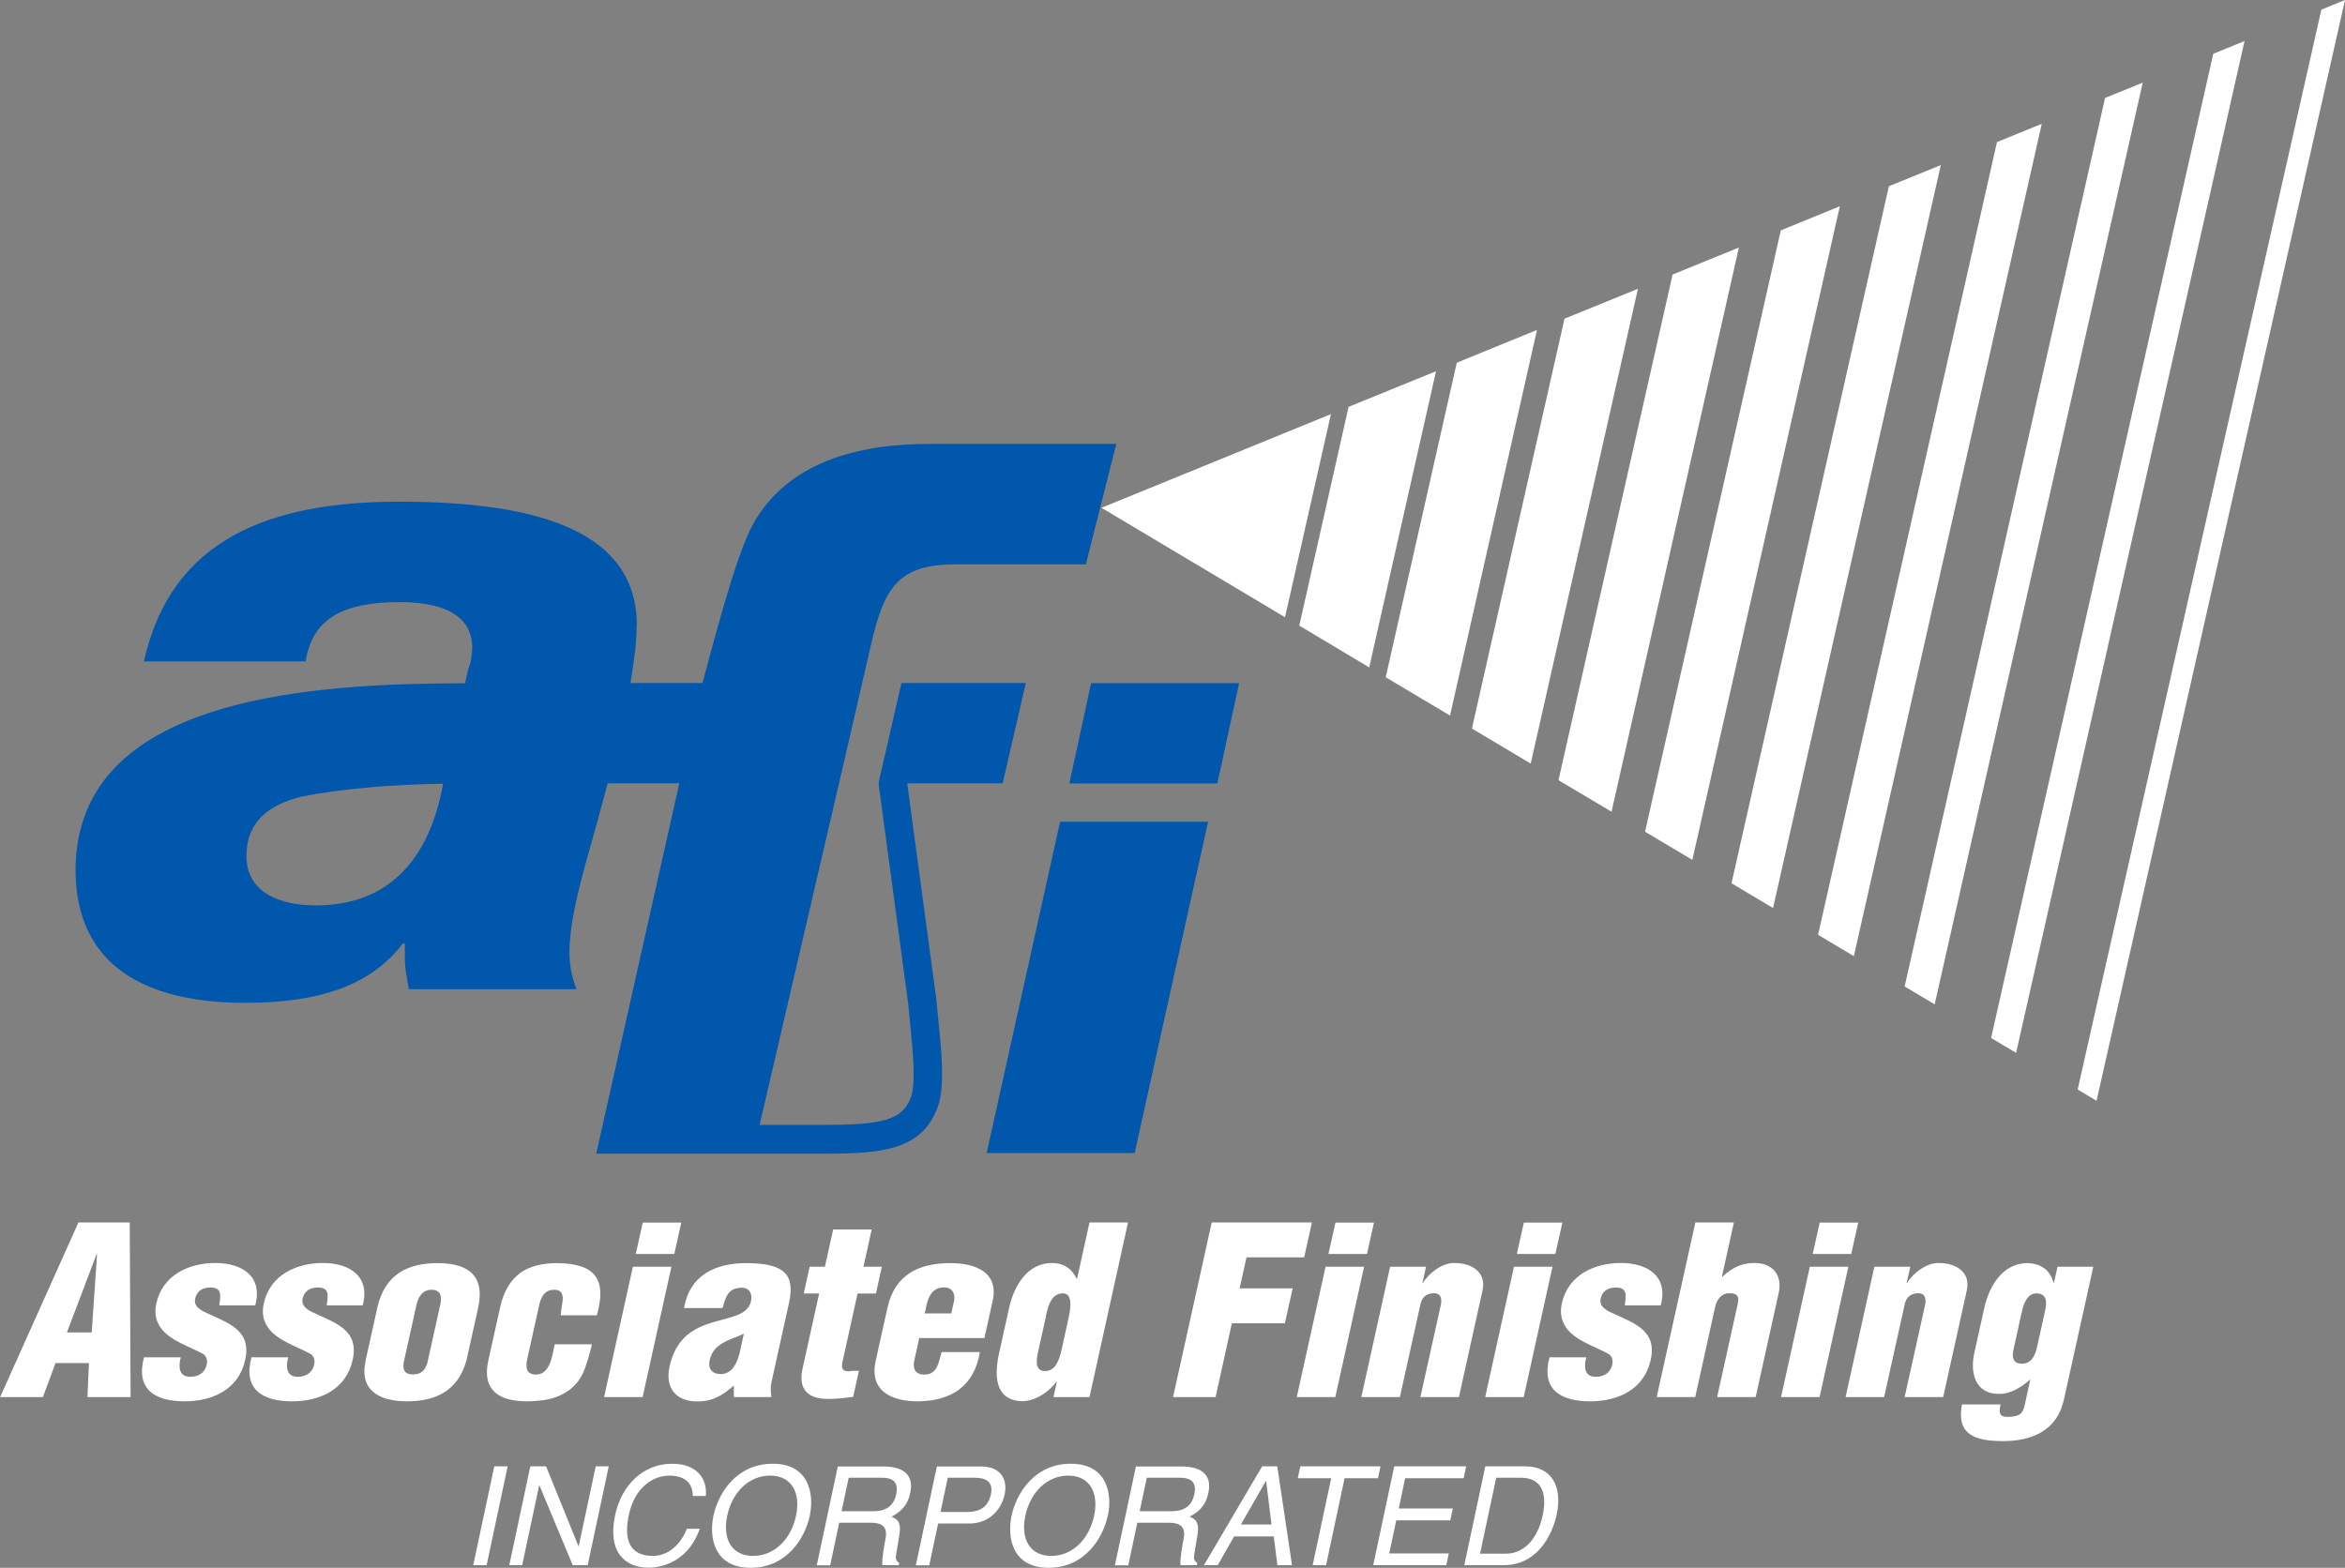 <?xml version="1.0" encoding="UTF-8"?><svg id="uuid-6b300690-5624-42ba-a7cb-632b66fe04a4" xmlns="http://www.w3.org/2000/svg" width="187.45" height="125.35" viewBox="0 0 187.45 125.35"><rect x="0" y="0" width="187.45" height="125.35" fill="#808080" stroke="none"/><path d="M69.38,52.64c1.14-5.3,2.02-7.52,6.99-7.52h10.43l2.43-9.63h-14.92c-5.62,0-11.31,1.39-14.12,6.42-1.44,2.63-3.31,10.07-4.04,12.7h-8.69l-1.85,8.02h8.69l-6.64,29.61h18.14c4.66,0,7.8-.25,9.12-3.63.64-1.64.36-4.41.06-7.33l-.13-1.35s-2.06-15.27-2.32-17.22l.02-.08h7.6l1.85-8.02h-9.94l-1.79,7.79c-.03.13-.04.27-.02.41l2.34,17.37s.13,1.32.13,1.32c.24,2.41.52,5.14.08,6.27-.67,1.73-2.11,2.17-6.99,2.17h-5.09l6.81-29.3,1.85-8.03Z" fill="#0057ab"/><path d="M7.32,106.53h-1.97l2.37-6.25h.04l-.43,6.25ZM3.43,111.7l1.01-2.72h2.67l-.12,2.72h3.45l-.07-13.96h-4.1l-6.26,13.96h3.43Z" fill="#fff"/><path d="M17.53,104.37c.08-.71.28-1.43-.71-1.43-.6,0-1.08.26-1.22.88-.12.56.3.84.71,1.06,1.8.87,3.84,1.38,3.29,3.85-.51,2.33-2.57,3.31-4.84,3.31-2.44,0-3.92-1-3.25-3.52h2.94c-.2.73-.17,1.56.76,1.56.66,0,1.17-.32,1.32-.99.07-.32-.02-.61-.23-.8-1.1-.63-2.72-1.08-3.46-2.14-.4-.58-.51-1.19-.34-1.95.5-2.25,2.57-3.22,4.72-3.22s3.81,1.08,3.18,3.39h-2.88Z" fill="#fff"/><path d="M26.12,104.37c.08-.71.28-1.43-.71-1.43-.6,0-1.08.26-1.22.88-.12.56.3.84.71,1.06,1.8.87,3.84,1.38,3.29,3.85-.51,2.33-2.57,3.31-4.84,3.31-2.44,0-3.92-1-3.25-3.52h2.94c-.2.73-.17,1.56.76,1.56.66,0,1.17-.32,1.32-.99.07-.32-.02-.61-.23-.8-1.1-.63-2.72-1.08-3.46-2.14-.4-.58-.51-1.19-.34-1.95.5-2.25,2.57-3.22,4.72-3.22s3.81,1.08,3.18,3.39h-2.88Z" fill="#fff"/><path d="M33.29,104.33c.15-.67.5-1.21,1.22-1.21s.83.54.68,1.21l-1.03,4.65c-.19.6-.51.91-1.15.91s-.82-.32-.75-.91l1.03-4.65ZM29.23,108.8c-.53,2.38,1.1,3.24,3.31,3.24,2.34,0,4.06-.87,4.74-3.24l.94-4.24c.52-2.34-.53-3.57-3.24-3.57-2.38,0-4.22.89-4.82,3.57l-.94,4.24Z" fill="#fff"/><path d="M44.82,105.15l.02-.19c.03-.39.14-.8.15-1.19-.04-.43-.22-.65-.69-.65-.79,0-1.06.6-1.21,1.27l-.95,4.3c-.14.65-.07,1.21.72,1.21,1.14,0,1.31-1.64,1.48-2.42h2.98c-.14.61-.5,1.92-.8,2.47-.69,1.3-1.99,1.9-3.35,2.03-.29.02-.57.06-1.04.06-2.21,0-3.62-.86-3.1-3.24l.94-4.24c.59-2.68,2.22-3.57,4.6-3.57,3.03.04,3.95,1.3,3.14,4.17h-2.9Z" fill="#fff"/><path d="M48.29,111.7l2.3-10.42h3.08l-2.3,10.42h-3.08ZM50.82,100.26l.56-2.51h3.08l-.56,2.51h-3.08Z" fill="#fff"/><path d="M59.09,108.28c-.17.67-.56,1.58-1.47,1.58-.74,0-1.04-.47-.89-1.12.16-.71.57-1.08,1.01-1.34.45-.28,1.03-.45,1.72-.76l-.36,1.64ZM58.66,111.7h3c-.05-.37-.08-.76,0-1.15l1.41-6.38c.51-2.29-.4-3.18-3.44-3.18-2.48,0-4.51.99-4.95,3.59h3.08c.25-.87.42-1.62,1.54-1.62.62,0,.86.5.73,1.08-.25,1.12-1.61,1.25-3.04,1.68-1.45.43-2.95,1.17-3.47,3.54-.37,1.66.47,2.79,2.21,2.79,1.22,0,1.98-.45,2.93-1.27v.93Z" fill="#fff"/><path d="M64.25,103.42l.47-2.14h1.22l.66-2.98h3.08l-.66,2.98h1.47l-.47,2.14h-1.47l-1.21,5.49c-.13.6.11.73.52.73.36-.06.47-.04.8-.04l-.46,2.08c-.68.09-1.33.17-2.01.17-1.66,0-2.39-.82-2.04-2.4l1.33-6.03h-1.22Z" fill="#fff"/><path d="M73.92,105.02l.15-.69c.16-.73.52-1.4,1.39-1.4.79,0,.89.69.81,1.06l-.23,1.02h-2.13ZM78.69,106.98l.66-2.98c.5-2.25-1.32-3.03-3.48-3.01-2.38.02-4.34.89-4.93,3.57l-.94,4.24c-.53,2.38,1.22,3.26,3.43,3.24,2.68-.04,4.46-1.27,4.9-3.94h-3.06c-.25.87-.35,1.86-1.48,1.8-.67-.04-.83-.52-.71-1.1l.4-1.82h5.21Z" fill="#fff"/><path d="M83.6,105.25c.15-.67.37-1.84,1.36-1.84.76-.02.66,1.06.46,1.95l-.54,2.46c-.22,1-.52,1.8-1.35,1.8-.89,0-.66-1.06-.52-1.67l.6-2.7ZM87.09,111.7l3.08-13.96h-3.08l-.99,4.49h-.04c-.44-.91-1.16-1.25-1.97-1.25-2.03,0-3.06,1.94-3.42,3.57l-.8,3.61c-.39,1.77-.39,3.8,1.83,3.87.91,0,1.96-.54,2.74-1.54h.04l-.27,1.21h2.86Z" fill="#fff"/><path d="M93.77,111.7l3.09-13.96h8.01l-.62,2.79h-4.61l-.55,2.48h4.24l-.62,2.79h-4.24l-1.3,5.9h-3.41Z" fill="#fff"/><path d="M103.66,111.7l2.3-10.42h3.08l-2.3,10.42h-3.08ZM106.19,100.26l.56-2.51h3.08l-.56,2.51h-3.08Z" fill="#fff"/><path d="M113.99,101.28l-.29,1.3h.04c.47-.8,1.53-1.6,2.5-1.6,1.45,0,2.58.76,2.27,2.18l-1.89,8.54h-3.08l1.65-7.44c.07-.48-.03-.89-.62-.86-.55.02-.9.32-1.02.86l-1.65,7.44h-3.08l2.3-10.42h2.86Z" fill="#fff"/><path d="M118.72,111.7l2.3-10.42h3.08l-2.3,10.42h-3.08ZM121.25,100.26l.56-2.51h3.08l-.56,2.51h-3.08Z" fill="#fff"/><path d="M129.88,104.37c.08-.71.28-1.43-.71-1.43-.6,0-1.08.26-1.22.88-.12.56.3.84.71,1.06,1.8.87,3.84,1.38,3.29,3.85-.51,2.33-2.57,3.31-4.84,3.31-2.44,0-3.92-1-3.25-3.52h2.94c-.2.73-.17,1.56.76,1.56.66,0,1.17-.32,1.32-.99.07-.32-.02-.61-.23-.8-1.1-.63-2.72-1.08-3.46-2.14-.39-.58-.51-1.19-.34-1.95.5-2.25,2.57-3.22,4.72-3.22s3.81,1.08,3.18,3.39h-2.88Z" fill="#fff"/><path d="M137.62,102.1h.04c.91-.87,1.72-1.12,2.59-1.12,1.49,0,2.23,1.02,1.94,2.36l-1.85,8.36h-3.08l1.64-7.41c.13-.6.04-.89-.67-.89-.68,0-1.02.58-1.13,1.1l-1.59,7.2h-3.08l3.09-13.96h3.08l-.96,4.35Z" fill="#fff"/><path d="M142.37,111.7l2.3-10.42h3.08l-2.3,10.42h-3.08ZM144.9,100.26l.56-2.51h3.08l-.56,2.51h-3.08Z" fill="#fff"/><path d="M152.7,101.28l-.29,1.3h.04c.47-.8,1.53-1.6,2.5-1.6,1.45,0,2.58.76,2.27,2.18l-1.89,8.54h-3.08l1.65-7.44c.07-.48-.03-.89-.62-.86-.55.02-.9.32-1.02.86l-1.65,7.44h-3.08l2.3-10.42h2.86Z" fill="#fff"/><path d="M161.61,104.95c.1-.54.38-1.54,1.17-1.54.83,0,.86.67.7,1.38l-.64,2.88c-.14.63-.4,1.36-1.23,1.36-.72,0-.79-.54-.66-1.12l.65-2.96ZM156.83,112.28c-.45,2.4.98,2.94,3.3,2.94s4.32-.87,4.85-3.31l2.35-10.63h-2.86l-.28,1.27h-.04c-.29-1.04-1.04-1.53-2.09-1.56-2.03,0-3.08,1.94-3.44,3.57l-.8,3.61c-.35,1.6.05,3.28,1.99,3.28.83,0,1.67-.45,2.44-1.13h.04l-.46,2.1c-.17.67-.47.8-1.12.86-.9.06-.95-.26-.79-.99h-3.08Z" fill="#fff"/><path d="M38.9,125.14h-1.07l1.68-7.9h1.07l-1.68,7.9Z" fill="#fff"/><path d="M47.63,117.24h1.03l-1.68,7.9h-1.2l-2.66-6.38h-.02l-1.36,6.38h-1.03l1.68-7.9h1.26l2.59,6.38h.02l1.36-6.38Z" fill="#fff"/><path d="M55.38,119.62c0-1.39-1.1-1.64-1.86-1.64-1.43,0-2.81,1.06-3.25,3.13-.4,1.86-.04,3.29,1.92,3.29.69,0,1.96-.33,2.72-2.17h1.03c-1.07,2.98-3.52,3.11-4.11,3.11-1.79,0-3.3-1.17-2.66-4.2.52-2.43,2.26-4.11,4.56-4.11,2.03,0,2.82,1.26,2.69,2.58h-1.03Z" fill="#fff"/><path d="M63.63,121.19c-.39,1.86-1.72,3.21-3.43,3.21s-2.46-1.35-2.07-3.21c.39-1.86,1.72-3.21,3.43-3.21s2.46,1.35,2.07,3.21ZM64.73,121.19c.36-1.7-.02-4.16-2.97-4.16s-4.37,2.45-4.73,4.16c-.36,1.7.02,4.16,2.97,4.16s4.37-2.45,4.73-4.16Z" fill="#fff"/><path d="M67.84,118.15h2.66c.53,0,1.4.1,1.14,1.32-.25,1.17-1.11,1.36-1.9,1.36h-2.47l.57-2.68ZM67.07,121.75h2.58c1.28,0,1.25.76,1.11,1.41-.06.3-.28,1.5-.23,1.98h1.31l.04-.18c-.29-.19-.31-.35-.23-.79l.24-1.43c.19-1.1-.22-1.3-.63-1.48.57-.3,1.25-.73,1.5-1.89.36-1.67-.85-2.12-2.14-2.12h-3.65l-1.68,7.9h1.07l.72-3.39Z" fill="#fff"/><path d="M75.76,118.15h2.17c.88,0,1.49.32,1.28,1.32-.23,1.07-.95,1.42-1.91,1.42h-2.12l.58-2.74ZM74.98,121.81h2.49c1.72,0,2.61-1.24,2.84-2.34.27-1.28-.41-2.22-1.87-2.22h-3.55l-1.68,7.9h1.07l.71-3.33Z" fill="#fff"/><path d="M87.46,121.19c-.4,1.86-1.72,3.21-3.43,3.21s-2.46-1.35-2.07-3.21c.4-1.86,1.72-3.21,3.43-3.21s2.46,1.35,2.07,3.21ZM88.56,121.19c.36-1.7-.02-4.16-2.97-4.16s-4.37,2.45-4.73,4.16c-.36,1.7.02,4.16,2.96,4.16s4.37-2.45,4.73-4.16Z" fill="#fff"/><path d="M91.67,118.15h2.66c.53,0,1.4.1,1.14,1.32-.25,1.17-1.11,1.36-1.9,1.36h-2.47l.57-2.68ZM90.9,121.75h2.58c1.28,0,1.25.76,1.11,1.41-.06.3-.28,1.5-.23,1.98h1.31l.04-.18c-.29-.19-.31-.35-.23-.79l.24-1.43c.19-1.1-.22-1.3-.63-1.48.57-.3,1.25-.73,1.5-1.89.36-1.67-.85-2.12-2.14-2.12h-3.65l-1.68,7.9h1.07l.72-3.39Z" fill="#fff"/><path d="M99.19,121.89l2-3.48h.02l.43,3.48h-2.45ZM101.82,122.84l.29,2.3h1.17l-1.18-7.9h-1.21l-4.65,7.9h1.1l1.31-2.3h3.17Z" fill="#fff"/><path d="M103.94,117.24h6.41l-.2.95h-2.67l-1.48,6.95h-1.07l1.48-6.95h-2.67l.2-.95Z" fill="#fff"/><path d="M115.6,125.14h-5.83l1.68-7.9h5.75l-.2.95h-4.68l-.51,2.42h4.32l-.2.95h-4.32l-.56,2.64h4.76l-.2.95Z" fill="#fff"/><path d="M119.6,118.15h1.99c1.45,0,2.15,1,1.73,2.99-.42,1.99-1.56,3.08-2.94,3.08h-2.07l1.29-6.07ZM117.05,125.14h3.16c2.6,0,3.85-2.29,4.23-4.06.48-2.28-.45-3.84-2.51-3.84h-3.2l-1.68,7.9Z" fill="#fff"/><path d="M84.74,65.7h11.83l-5.87,26.49h-11.83l5.87-26.49Z" fill="#0057ab"/><polygon points="99.05 54.62 87.22 54.62 85.48 62.64 97.31 62.64 99.05 54.62" fill="#0057ab"/><path d="M50.91,50.03c0-7.37-7.46-9.92-19.02-9.92-10.19,0-18.22,2.92-20.38,12.77h12.92c.56-3.57,3.21-4.74,7.54-4.74,4.09,0,5.78,1.46,5.78,3.65,0,.18-.03.34-.04.5h0,0c-.04.43-.12.83-.27,1.17l-.27,1.17c-10.88.02-27.73.8-30.67,11.45-.08.28-.15.57-.21.87-.02.09-.03.19-.05.28-.05.27-.09.56-.12.85-.01.1-.02.2-.03.29-.03.37-.05.76-.05,1.16,0,7.81,5.78,10.65,13.56,10.65,5.94,0,10.03-1.39,12.6-4.74h.16c0,1.97,0,1.82.32,3.65h13.4c-.24-.66-.56-1.61-.56-2.92,0-2.04.56-4.45,1.28-7.08.96-3.5,4.09-14.01,4.09-19.04ZM25.24,72.39c-2.73,0-5.54-.95-5.54-3.94,0-2.82,1.85-4.09,4.32-4.74,1.75-.35,3.54-.58,5.31-.74.23-.02.46-.04.69-.06,1.87-.15,3.7-.22,5.4-.25-.67,3.69-2.69,9.73-10.18,9.73Z" fill="#0057ab"/><polygon points="185.56 .77 166.08 87.11 167.59 88.01 187.45 0 185.56 .77" fill="#fff"/><polygon points="159.16 82.99 161.16 84.18 179.42 3.28 176.92 4.3 159.16 82.99" fill="#fff"/><polygon points="171.28 6.61 168.27 7.83 152.25 78.87 154.65 80.3 171.28 6.61" fill="#fff"/><polygon points="163.21 9.9 159.63 11.36 145.33 74.74 148.19 76.45 163.21 9.9" fill="#fff"/><polygon points="155.14 13.2 150.99 14.89 138.41 70.62 141.73 72.6 155.14 13.2" fill="#fff"/><polygon points="147.07 16.49 142.35 18.42 131.5 66.5 135.28 68.75 147.07 16.49" fill="#fff"/><polygon points="139 19.79 133.7 21.95 124.58 62.38 128.82 64.9 139 19.79" fill="#fff"/><polygon points="130.93 23.09 125.06 25.48 117.66 58.25 122.36 61.05 130.93 23.09" fill="#fff"/><polygon points="122.86 26.38 116.45 29 110.77 54.15 115.91 57.21 122.86 26.38" fill="#fff"/><polygon points="114.79 29.68 107.8 32.53 103.86 50.02 109.45 53.36 114.79 29.68" fill="#fff"/><polygon points="106.39 33.11 88.05 40.6 102.72 49.35 106.39 33.11" fill="#fff"/></svg>